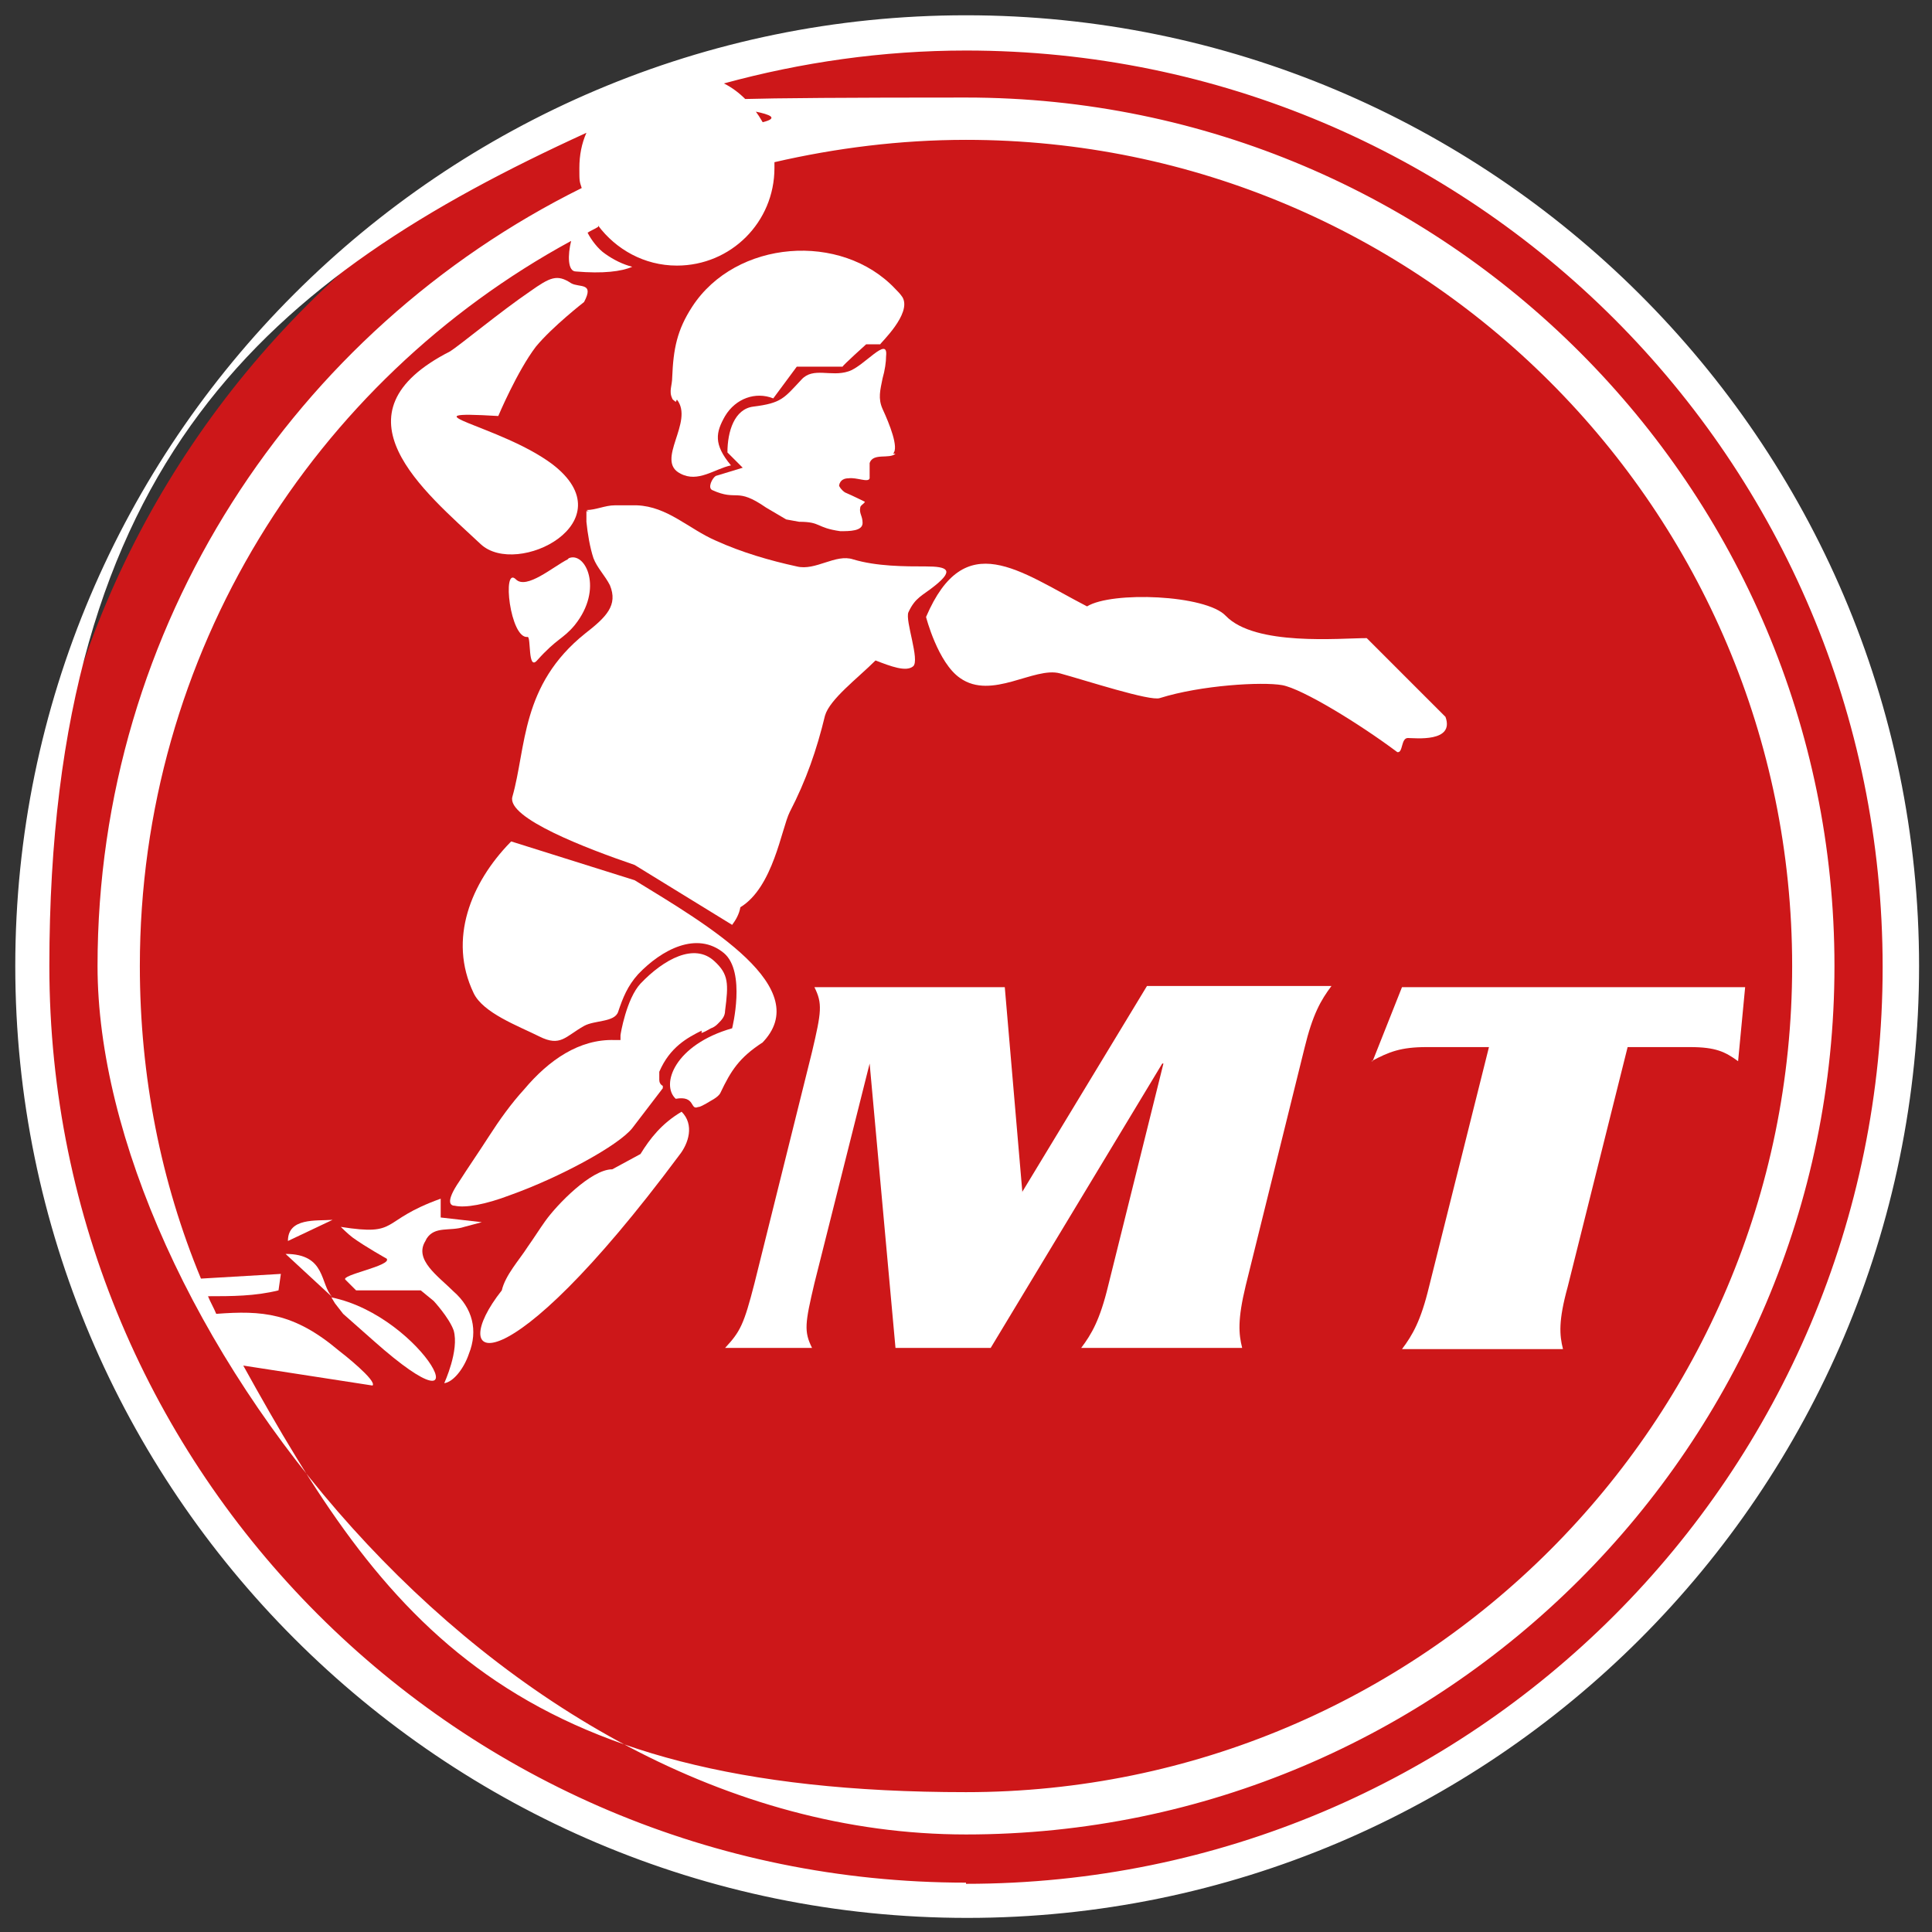 <svg viewBox="0 0 164.4 164.4" version="1.1" xmlns="http://www.w3.org/2000/svg" id="Ebene_1">
  
  <rect x="0" y="0" width="164.4" height="164.4" fill="#333333" stroke="none"/>
  
  <defs>
    <style>
      .st0 {
        fill: #cd1719;
      }

      .st1 {
        fill: #fff;
      }
    </style>
  </defs>
  <path d="M82.2,161.7C38.4,161.7,2.8,126,2.8,82.2S38.4,2.7,82.2,2.7s79.5,35.6,79.5,79.5-35.6,79.5-79.5,79.5Z" class="st0"></path>
  <g>
    <path d="M82.2,1.3C37.6,1.3,1.3,37.6,1.3,82.2s36.3,81,81,81,81-36.3,81-81S126.8,1.3,82.2,1.3ZM50.9,19.2c1.5,2,3.9,3.4,6.7,3.4,4.6,0,8.3-3.7,8.3-8.3s0-.3,0-.5c5.2-1.2,10.7-1.9,16.3-1.9,38.8,0,70.3,31.5,70.3,70.3s-31.5,70.3-70.3,70.3-49.5-14.6-61.5-36.3l11,1.7c.4-.4-2.5-2.7-2.9-3-3.8-3.2-6.5-3.4-10.4-3.1-.2-.5-.5-1-.7-1.5,2,0,4,0,6-.5l.2-1.4-6.8.4c-3.4-8.2-5.2-17.2-5.2-26.6,0-26.6,14.8-49.8,36.7-61.7-.3,1.2-.3,2.6.4,2.6,2.3.2,3.9,0,4.8-.4-.8-.2-1.6-.6-2.3-1.1-.6-.4-1.2-1.2-1.5-1.8.3-.2.6-.3.9-.5ZM82.2,160.2c-43.1,0-78-34.9-78-78S23,23.6,49.9,11.3c-.4.9-.6,1.9-.6,3s0,1.1.2,1.7C25.1,28.1,8.3,53.2,8.3,82.2s33.2,73.9,73.9,73.9,73.9-33.2,73.9-73.9S123,8.3,82.2,8.3s-11.7.7-17.3,2.1c-.8-1.4-1.9-2.6-3.3-3.3,6.6-1.8,13.5-2.8,20.6-2.8,43.1,0,78,34.9,78,78s-34.9,78-78,78Z" class="st1"></path>
    <path d="M59.7,87.9c.3-.1.6-.3.8-.4.3-.1.5-.3.6-.4.3-.3.6-.6.6-1.1.3-2.3.3-3.1-.9-4.2-1.7-1.6-4.3-.2-6.3,1.9-1.2,1.3-1.7,4.3-1.7,4.4v.4c0,0-.5,0-.5,0-3-.1-5.6,1.7-7.7,4.2-1.1,1.2-2.1,2.6-3,4-.9,1.4-1.8,2.7-2.5,3.8-1.3,1.9-.7,2.1-.4,2.1.9.2,2.6-.1,4.7-.9,4.2-1.5,9.2-4.2,10.4-5.7l2.6-3.4v-.2c-.2-.1-.3-.3-.3-.5,0-.2,0-.4,0-.7.9-2.1,2.4-2.9,3.6-3.5Z" class="st1"></path>
    <path d="M48.3,47.6c-1.2.6-3.5,2.6-4.4,1.7-1.2-1.2-.5,5.1,1,4.9.3,0,0,2.9.8,2,1.7-1.9,2.2-1.8,3.2-3,2.5-3.1.9-6.3-.5-5.7Z" class="st1"></path>
    <path d="M28.2,110.4l.3.5.7.9,2.6,2.3c9.9,8.8,4.3-2.1-3.6-3.7Z" class="st1"></path>
    <path d="M36.3,105.4c.7-1.1,2-.6,3.2-1l1.5-.4-3.5-.4v-1.6c-5.3,1.9-3.4,3.2-8.5,2.4,0,0,.6.6,1,.9,1.1.8,2.9,1.8,2.9,1.8.5.6-4,1.4-3.5,1.8l.9.9h5.5l1.1.9s1.3,1.4,1.7,2.5c.5,1.7-.8,4.5-.8,4.5.8-.1,1.7-1.3,2.1-2.5.8-2,.3-3.9-1.3-5.3-1.3-1.3-3.4-2.7-2.4-4.3Z" class="st1"></path>
    <path d="M24.5,105.6l3.8-1.8c-1.4.1-3.8-.2-3.8,1.8Z" class="st1"></path>
    <path d="M40.9,46.3c3.1,2.9,12.5-1.9,6.1-6.8-4.4-3.3-13-4.6-4.6-4.1,0,0,1.6-3.8,3.2-5.9,1.4-1.7,4.1-3.8,4.1-3.8.9-1.7-.4-1.2-1.1-1.6-1.2-.8-1.8-.5-3.5.7-2.5,1.7-6,4.6-6.8,5.1-10.4,5.3-2.2,11.9,2.6,16.4Z" class="st1"></path>
    <path d="M24.3,106.7l4,3.7c-1.1-1.1-.5-3.7-4-3.7Z" class="st1"></path>
    <path d="M57.6,34c1.5,1.9-1.9,5.2.3,6.3,1.5.8,2.9-.4,4.3-.7-1.5-1.8-1.3-2.8-.5-4.2.9-1.5,2.6-2.1,4.1-1.5l2-2.7h3.9c0-.1,2-1.9,2-1.9h1.2c0-.1,2.7-2.6,1.9-4-.2-.3-.4-.5-.6-.7-4.6-4.9-13.6-4.2-17.3,1.5-1.3,2-1.6,3.6-1.7,6,0,.7-.3,1.2,0,1.8,0,.1.2.2.3.3Z" class="st1"></path>
    <path d="M76,38.6c.5-.5-.3-2.5-.9-3.8-.4-.9-.2-1.6,0-2.6h0c.2-.7.3-1.4.3-1.9.2-1.8-1.9.9-3.2,1.3-1.5.5-3-.4-4,.7-1.5,1.6-1.7,2-4.1,2.3-1.6.2-2.2,2.1-2.2,3.9l1.3,1.3-2.3.7c-.3.2-.7,1-.3,1.2,2.2,1,2-.3,4.6,1.5l1.7,1,1.1.2c1.9,0,1.4.5,3.5.8.8,0,1.9,0,1.9-.7,0-.6-.3-.8-.2-1.3,0-.2.3-.3.4-.5,0,0-1-.5-1.7-.8-.3-.2-.5-.5-.5-.6.1-.5.5-.6.8-.6.7-.1,1.7.4,1.8,0,0-.5,0-.8,0-1.3.3-.9,1.7-.3,2.2-.8Z" class="st1"></path>
    <path d="M50.1,43.5h-.2c0,.3,0,.6,0,.9.1,1,.3,2.2.6,3.1.3.8,1,1.5,1.4,2.3.7,1.7-.3,2.7-2.1,4.1-5.5,4.4-5,9.7-6.2,13.9-.5,1.8,6.3,4.4,10.4,5.8l8.3,5.1c.3-.4.6-.9.7-1.5,2.8-1.7,3.5-6.7,4.2-8.1,1.4-2.7,2.3-5.3,3-8.2.4-1.4,2.8-3.2,4.3-4.7,1.3.5,2.6,1,3.2.5.6-.5-.7-3.9-.4-4.6.6-1.3,1.2-1.4,2.3-2.3,1.6-1.3,1-1.6-.8-1.6s-4.2,0-6.2-.6c-1.5-.5-3.2,1-4.8.6-2.3-.5-4.7-1.2-6.9-2.2-2.3-1-4.1-2.9-6.7-3-.6,0-1.3,0-1.9,0-.8,0-1.6.4-2.4.4Z" class="st1"></path>
    <path d="M64.8,88.8c4.7-4.7-4.6-10.1-10.8-13.9l-10.5-3.3s0,0-.1.1c-3.3,3.4-5.3,8.2-3.1,12.8.8,1.7,3.8,2.8,5.6,3.7,1.8.9,2.2,0,3.8-.9.9-.5,2.6-.3,2.9-1.2.4-1.2.8-2.2,1.7-3.2,2-2.1,5-3.7,7.3-1.8,1.9,1.6.7,6.4.7,6.4-4.9,1.4-6.1,4.8-4.8,6,1.7-.3,1.2,1,1.9.7.2,0,.5-.2.7-.3.3-.2,1-.5,1.2-.9.9-1.9,1.6-3,3.6-4.3Z" class="st1"></path>
    <path d="M54.5,98.2l-2.4,1.3c-1.8,0-4.7,3-5.7,4.4-.5.7-1,1.5-1.5,2.2-.7,1.1-1.9,2.4-2.2,3.7h0c-4.9,6.2,0,8.8,15.1-11.5.8-1,1.3-2.6.2-3.7-1.7,1-2.7,2.3-3.5,3.6Z" class="st1"></path>
    <path d="M81.7,57.7c2.7,1.9,6.3-1,8.5-.4,2.2.6,7.7,2.4,8.5,2.1,3.5-1.1,8.7-1.4,10.4-1.1,1.7.3,6.6,3.3,9.8,5.7.5.1.3-1.2.9-1.2s4,.4,3.2-1.8l-6.7-6.7c-2.3,0-9.5.7-12-1.9-1.7-1.8-9.7-2.1-11.8-.8-5.8-3-10.4-6.8-13.7.9,0,0,1,3.9,2.9,5.2Z" class="st1"></path>
    <path d="M87,101.5h0l-1.5-17.5h-16.2c.7,1.4.6,2.1-.2,5.5l-4.9,19.7c-.9,3.5-1.2,4.1-2.5,5.5h7.4c-.7-1.4-.6-2.1.2-5.5l4.7-18.7h0l2.2,24.2h8.1l14.6-24.2h.1l-4.7,18.9c-.7,2.9-1.4,4.1-2.3,5.3h13.7c-.3-1.2-.4-2.4.3-5.3l5-20.2c.7-2.9,1.4-4.1,2.3-5.3h-15.7l-10.6,17.5Z" class="st1"></path>
    <path d="M116.7,90.3c1.5-.8,2.5-1.2,4.7-1.2h5.3l-5.1,20.4c-.7,2.9-1.4,4.1-2.3,5.3h13.7c-.3-1.2-.4-2.4.4-5.3l5.1-20.4h5.3c2.2,0,3,.4,4.1,1.2l.6-6.3h-29.2l-2.5,6.3Z" class="st1"></path>
  </g>
</svg>